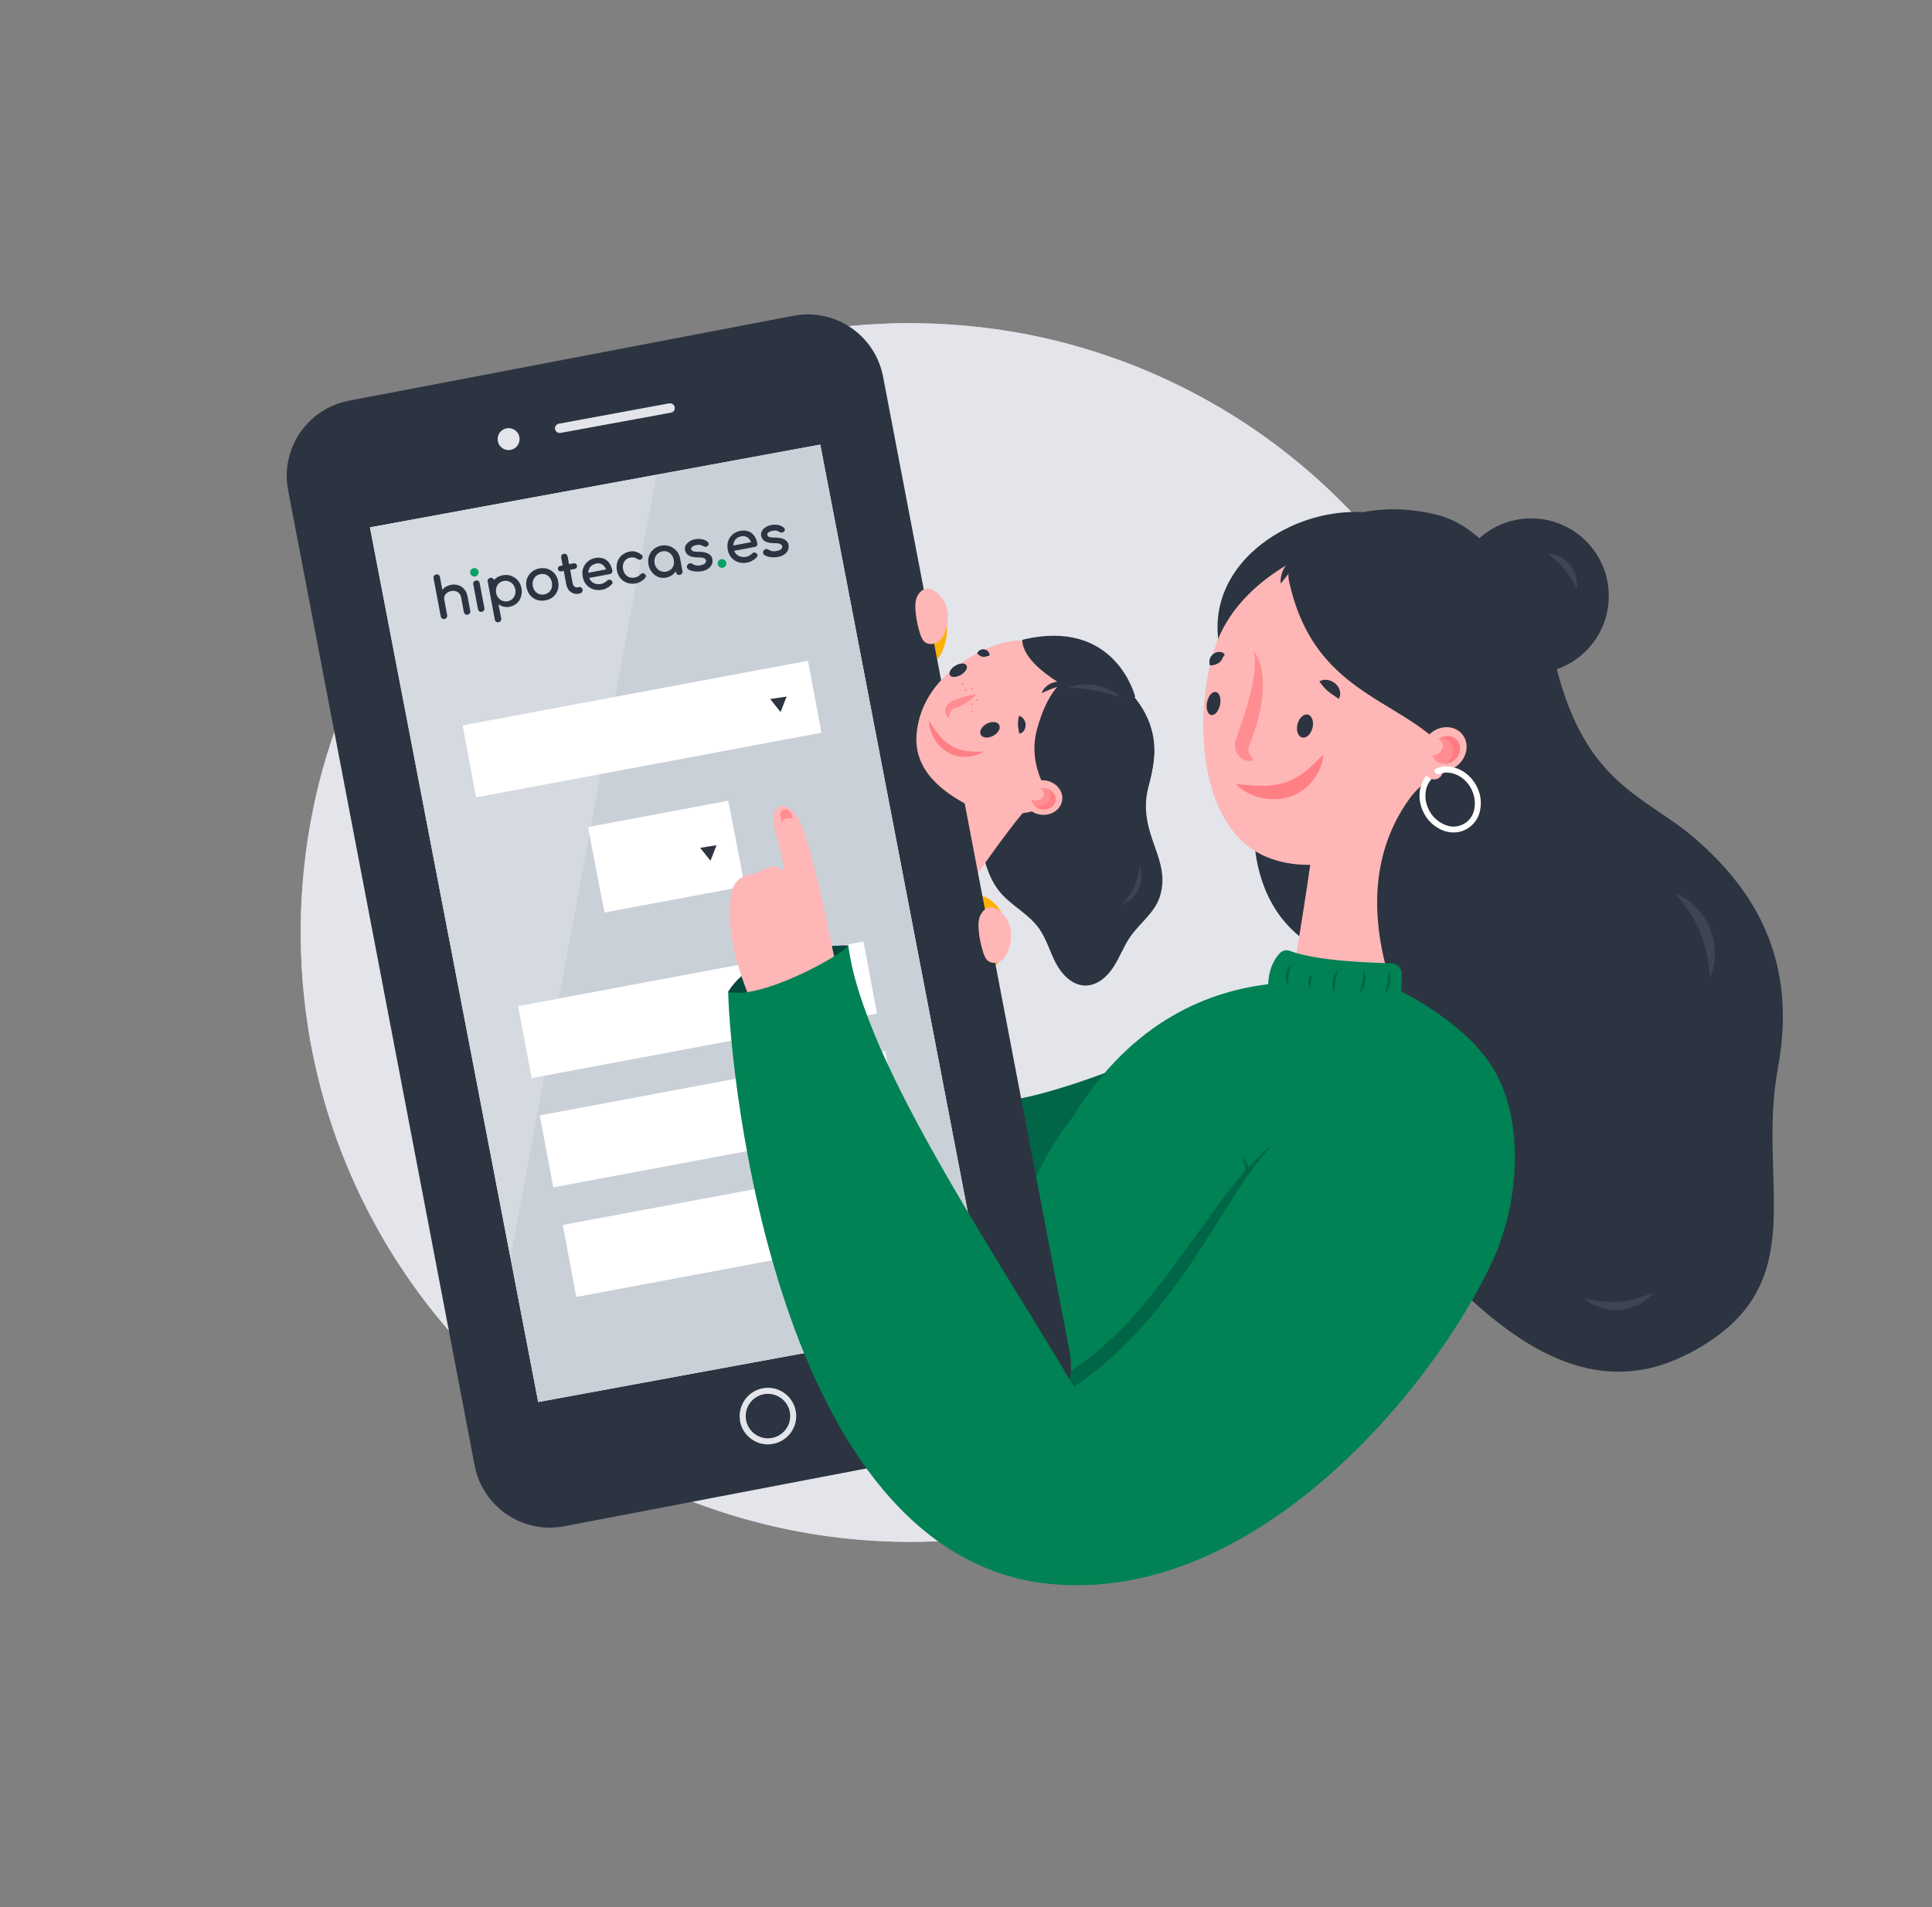 <?xml version="1.0" encoding="UTF-8"?>
<svg id="Layer_1" xmlns="http://www.w3.org/2000/svg" version="1.1" viewBox="0 0 1722.7 1700.9">
  <rect x="0" y="0" width="1722.7" height="1700.9" fill="#808080" stroke="none"/>
  <!-- Generator: Adobe Illustrator 29.3.1, SVG Export Plug-In . SVG Version: 2.1.0 Build 151)  -->
  <defs>
    <style>
      .st0 {
        fill: #e3e5eb;
      }

      .st1 {
        fill: #ffb6b6;
      }

      .st2 {
        fill: #03a265;
      }

      .st3 {
        fill: #2c3441;
      }

      .st4 {
        fill: #ffb000;
      }

      .st5 {
        fill: #008254;
      }

      .st6, .st7 {
        fill: #004a3b;
      }

      .st8, .st9, .st10 {
        fill: #fff;
      }

      .st7, .st11, .st12 {
        opacity: .5;
      }

      .st7, .st12, .st13, .st14, .st9, .st10 {
        isolation: isolate;
      }

      .st15 {
        opacity: .4;
      }

      .st16, .st13 {
        opacity: .3;
      }

      .st17 {
        opacity: .1;
      }

      .st12, .st13, .st14 {
        fill: #ff2e3e;
      }

      .st18 {
        fill: #9f0061;
      }

      .st14 {
        opacity: .4;
      }

      .st19 {
        fill: #cad0d8;
      }

      .st9 {
        opacity: .2;
      }

      .st10 {
        opacity: .6;
      }
    </style>
  </defs>
  <path class="st10" d="M1355,831.4c0,8.7-.2,17.4-.6,26-4.9,105.9-40.8,208-103.3,293.6l-.2.2c-8.1,11-16.5,21.8-25.4,32.2l-1.3,1.6c-8.3,9.6-16.8,19-25.8,28-18.9,19.2-39.3,37-60.9,53.2l-2.6,1.9c-1.6,1.2-3.2,2.4-4.9,3.6-5.1,3.7-10.2,7.3-15.4,10.8-16.5,11.1-33.6,21.3-51.3,30.6-10.9,5.7-21.9,11-33.2,16-178.9,78.7-386.3,55.1-543-61.7-12.5-9.3-24.5-19.1-36.2-29.4-3.6-3.2-7.2-6.4-10.7-9.7-5.4-5.1-10.7-10.3-16-15.6-6.6-6.7-13.1-13.6-19.3-20.7-69.5-78.2-114.9-174.8-130.6-278.1-2.5-17.3-4.5-34.9-5.4-52.8-.5-9.8-.8-19.8-.8-29.7,0-28.2,2.2-56.4,6.5-84.2,1.8-11.6,4-23.1,6.5-34.5,0-.7.2-1.4.4-2,29.9-131.2,107.4-246.6,217.5-323.9l.3-.2c10.8-7.6,21.9-14.8,33.3-21.6l4.3-2.5c5.5-3.2,11-6.3,16.6-9.3,14.7-7.9,29.7-15.1,45.1-21.7,10.4-4.4,20.9-8.6,31.7-12.4,10.7-3.8,21.8-7.3,33.3-10.6,9-2.5,18.2-4.9,27.4-6.9l1.7-.4c28.5-6.4,57.6-10.4,86.8-12.1,8.5-.5,17-.8,25.6-.9h6.4c15.6,0,31,.7,46.3,2,11.9,1,23.6,2.4,35.2,4.1,32.7,4.9,64.8,12.8,96,23.6,11.9,4.1,23.5,8.5,34.9,13.4,200.7,85.2,331,282.1,331,500.2Z"/>
  <path class="st0" d="M1355,831.4c0,8.7-.2,17.4-.6,26-4.9,105.9-40.8,208-103.3,293.6l-.2.2c-8.1,11-16.5,21.8-25.4,32.2l-1.3,1.6c-8.3,9.6-16.8,19-25.8,28-18.9,19.2-39.3,37-60.9,53.2l-2.6,1.9c-1.6,1.2-3.2,2.4-4.9,3.6-5.1,3.7-10.2,7.3-15.4,10.8-16.5,11.1-33.6,21.3-51.3,30.6-10.9,5.7-21.9,11-33.2,16-178.9,78.7-386.3,55.1-543-61.7-12.5-9.3-24.5-19.1-36.2-29.4-3.6-3.2-7.2-6.4-10.7-9.7-5.4-5.1-10.7-10.3-16-15.6-6.6-6.7-13.1-13.6-19.3-20.7-69.5-78.2-114.9-174.8-130.6-278.1-2.5-17.3-4.5-34.9-5.4-52.8-.5-9.8-.8-19.8-.8-29.7,0-28.2,2.2-56.4,6.5-84.2,1.8-11.6,4-23.1,6.5-34.5,0-.7.2-1.4.4-2,29.9-131.2,107.4-246.6,217.5-323.9l.3-.2c10.8-7.6,21.9-14.8,33.3-21.6l4.3-2.5c5.5-3.2,11-6.3,16.6-9.3,14.7-7.9,29.7-15.1,45.1-21.7,10.4-4.4,20.9-8.6,31.7-12.4,10.7-3.8,21.8-7.3,33.3-10.6,9-2.5,18.2-4.9,27.4-6.9l1.7-.4c28.5-6.4,57.6-10.4,86.8-12.1,8.5-.5,17-.8,25.6-.9h6.4c15.6,0,31,.7,46.3,2,11.9,1,23.6,2.4,35.2,4.1,32.7,4.9,64.8,12.8,96,23.6,11.9,4.1,23.5,8.5,34.9,13.4,200.7,85.2,331,282.1,331,500.2Z"/>
  <path class="st3" d="M1118.8,725s-15.4,112.3,93.7,133.9c28,5.5-33.9-136.7-33.9-136.7l-59.7,2.8Z"/>
  <path class="st4" d="M872.8,798.7c9.7.2,18.5,10.5,22.3,19.4s3.2,19.3.5,28.6c-1.6,5.7-4.2,11.5-8.9,15.2s-11.8,4.8-16.5,1.1c-3-2.4-4.5-6.2-5.7-9.8-2.8-8.6-4.6-17.4-5.5-26.4-.6-5.8-.7-11.8,1.3-17.2s6.7-10.2,12.5-10.9"/>
  <path class="st4" d="M819.6,526.7c9.7.2,18.5,10.4,22.3,19.4s3.2,19.3.5,28.6c-1.6,5.7-4.2,11.5-8.9,15.2s-11.9,4.8-16.6,1c-3-2.4-4.5-6.2-5.7-9.8-2.8-8.6-4.6-17.4-5.5-26.4-.6-5.8-.7-11.8,1.3-17.2s6.7-10.2,12.5-10.9"/>
  <path class="st5" d="M1077.3,982.2l-153.2,167.4s-112.9-109.6-81.8-178.1c34.2,49.8,264.8-68.3,264.8-68.3l-29.8,79Z"/>
  <path class="st7" d="M1077.3,982.2l-153.2,167.4s-112.9-109.6-81.8-178.1c34.2,49.8,264.8-68.3,264.8-68.3l-29.8,79Z"/>
  <path class="st3" d="M1029.1,668.2c0,24.4-7.9,33.2-7.3,52.7.9,30.7,21.9,50.4,12.1,79.5-4.7,13.9-17.8,23-26.1,35-5.9,8.5-9.4,18.5-15.1,27.2s-14.6,16.4-25,16.3c-11.6-.1-20.9-9.8-26.3-20.1s-8.4-21.8-15.2-31.2c-9.3-12.8-24.6-20-34.7-32.2-10.4-12.6-14.2-29.3-17.7-45.3-1.6-7.3-3.2-15-1.4-22.3,2.7-10.6,12-18,21.1-24.1,18.7-12.5,38.7-22.9,59.7-30.9"/>
  <path class="st3" d="M939.9,572.3c20.5,11.3,97.5,41.5,88.7,107.1-4.3,31.7-16,57.5-45.3,72.5-32.9,16.8-54.1,2.1-80.7,8.1-16.4,3.7-14.8,10.7-30.8,5.4s-32.9-3.1-56.6-25.7c-17.3-16.5-40.4-3.9-47.8-18.1-13-24.7,41.3-49.4,62.1-54.4l110.4-94.8Z"/>
  <path class="st1" d="M857.2,671.2s-53.1,100.2-97.3,154.8l58.7,32.3s62.8-97.1,93.6-133.6c-16.1-38.8-55-53.6-55-53.6Z"/>
  <path class="st1" d="M1291.1,680.3s-44,160.5-51.8,263.4l-95.3-24.5s30.6-167,34.4-236.9c56.3-25.2,112.7-2,112.7-2Z"/>
  <path class="st3" d="M1246.2,462.8c-74.9-27-187.6,36.7-154.7,129,26,73,159.6-63.4,159.6-63.4l-17.7-60.9s52,9.4,12.9-4.7Z"/>
  <path class="st3" d="M1503.6,1208.1c-83.6,42.5-154.9-12.5-207.7-63.9-56.5-55-39.1-82.6-48.6-160.9l35.4-15.6c-102.6-168.9-46.8-271.8,51-315.2l-6.5-89.5,8.4-39.3c28.3,3.3,43,30.8,49.1,58.7,26,118.8,81.5,125.6,127.9,166.4s91.7,101.8,72.7,203.7c-19.7,105.8,35.2,196.3-81.6,255.7Z"/>
  <path class="st1" d="M1185.7,486.1s-80.4,24.4-102.4,91.4c-15,45.4-18,126,20.1,168.5,34,37.9,101.2,28.4,132.9,2.7,11-39.7,51.5-67,68-70.6,42.5-9.1,50.9-34.8,50.9-34.8l-169.5-157.3Z"/>
  <path class="st3" d="M1149.4,518.3c24,110.2,113.1,103.6,150.5,164.8,128.6,67.5,88.1-197.5-18.6-224-81.5-20.3-139,26.5-131.9,59.2Z"/>
  <ellipse class="st1" cx="1287.8" cy="669" rx="21" ry="18.7" transform="translate(-127.2 990.9) rotate(-40.3)"/>
  <ellipse class="st13" cx="1289.3" cy="669.4" rx="13.2" ry="11.7" transform="translate(-127.1 992) rotate(-40.3)"/>
  <g class="st15">
    <path class="st12" d="M1296.8,678.3c-2.5,2.2-5.8,3.4-9.1,3.4,1.1-.5,2.1-1.2,3.1-2,5.6-4.7,6.7-12.5,2.5-17.5-2.1-2.5-5.3-3.9-8.5-3.8,5.1-2.5,11.1-1.6,14.6,2.4,4.2,5,3.1,12.8-2.5,17.5Z"/>
  </g>
  <ellipse class="st1" cx="1278.6" cy="665" rx="8" ry="7.1" transform="translate(-125.3 990.7) rotate(-40.5)"/>
  <path class="st13" d="M1117.6,580.2c2.8,3.7,4.9,7.8,6.1,12.3,1.3,4.5,2,9.1,2.2,13.7.4,9.2-.4,18.4-2.3,27.3-1.8,8.9-4.4,17.6-7.6,26l-1.2,3.2-.3.8-.2.4v.2c-.2.2-.3.5-.4.7-.4,1-.7,2.1-.7,3.2,0,1.6.4,3.1,1.1,4.5,1,2,2.3,3.9,3.8,5.5-2.6.9-5.4.9-8-.1-2.9-1.1-5.3-3.2-6.9-5.8-.9-1.4-1.5-3-1.8-4.7-.3-1.7-.3-3.4-.1-5.1.1-.8.3-1.7.6-2.5l.2-.6v-.4c.1,0,.4-.8.4-.8l1.1-3c2.9-8.1,5.6-16.2,8-24.4,2.5-8.1,4.5-16.4,6-24.8.7-4.2,1.2-8.4,1.3-12.6.2-4.4-.2-8.7-1.2-13Z"/>
  <path class="st8" d="M1296.3,742.4c-3.2,0-6.3-.6-9.3-1.7-7.3-2.8-13.3-8-17-14.9-8.1-14.6-4.4-32.2,8.3-39.3s29.7-1,37.8,13.6c3.9,6.7,5.2,14.6,3.7,22.3-1.3,7.2-5.7,13.4-12.1,17-3.5,2-7.5,3-11.5,3ZM1289.9,688.9c-3.1,0-6.2.8-9,2.3-10.1,5.7-13,20-6.3,32h0c3.1,5.7,8.1,10.1,14.2,12.5,9.6,4,20.6-.5,24.6-10.1.6-1.4,1-2.8,1.2-4.2,1.2-6.4,0-13-3.1-18.6-4.8-8.7-13.3-13.8-21.5-13.8Z"/>
  <circle class="st1" cx="1278.8" cy="687.4" r="7.7"/>
  <path class="st8" d="M1288.1,689.1l.5-5.5c-2.8.1-5.5.8-8.1,1.8-1.2.6-1.8,2-1.2,3.2.7,1.6,2.4,2.3,4,1.8,1.6-.6,3.2-1,4.8-1.3Z"/>
  <circle class="st3" cx="1365.3" cy="531.5" r="69.2"/>
  <path class="st3" d="M1166.9,493.2c-2.6,2.2-4.9,4.3-7.1,6.4s-4.3,4.1-6.2,6.3c-.5.5-1,1.1-1.4,1.7-.5.5-1,1.1-1.4,1.7-.5.6-.9,1.1-1.4,1.7s-.9,1.2-1.4,1.8c-1,1.2-1.8,2.5-2.9,3.7-1,1.3-2,2.6-3.2,3.9,0-.9-.1-1.7,0-2.6,0-.9,0-1.7.2-2.6.3-1.7.7-3.3,1.3-5,.3-.8.6-1.6,1-2.4s.8-1.5,1.3-2.3c.9-1.5,1.9-2.9,3.1-4.2,2.3-2.6,5.1-4.7,8.3-6.2,3.1-1.6,6.6-2.3,10.1-2Z"/>
  <ellipse class="st3" cx="1164.3" cy="648.1" rx="10.5" ry="6.9" transform="translate(253.1 1620.4) rotate(-76)"/>
  <ellipse class="st3" cx="1081.4" cy="626.8" rx="10.5" ry="5.9" transform="translate(249 1559.2) rotate(-78.3)"/>
  <path class="st3" d="M1176.4,607.6c2.3-1.2,4.9-1.7,7.4-1.2,2.4.4,4.7,1.4,6.6,3,2,1.6,3.5,3.8,4.2,6.2.8,2.6.5,5.3-.8,7.7-2.4-1.6-3.9-2.8-5.4-3.7s-2.7-1.9-4-3c-1.4-1.1-2.6-2.3-3.8-3.6-1.5-1.7-2.9-3.5-4.2-5.4Z"/>
  <path class="st3" d="M1078.9,593.5c-.7-1.9-.7-3.9-.2-5.8,1.1-3.4,4.1-5.9,7.7-6.3.5,0,1,0,1.5,0,.5,0,1.1.2,1.6.3.5.2,1,.5,1.5.8.2.2.4.4.6.6.2.2.4.5.5.7-1,1.3-1.9,2.7-2.5,4.2-.5,1-1.2,1.9-2.1,2.6-1,.8-2.1,1.4-3.3,1.9-1.7.6-3.5.9-5.4.9Z"/>
  <path class="st14" d="M1101.6,699c7.6,1.1,15.3,1.7,23.1,1.8,7,.1,13.9-.8,20.6-2.8,6.5-2.1,12.6-5.3,18-9.6,5.7-4.4,11-9.8,16.9-15.7-.9,8.4-4.2,16.4-9.4,23.1-5.5,7.1-13,12.3-21.6,15-8.5,2.5-17.5,2.6-26,.4-4.1-1.1-8-2.6-11.7-4.7-3.7-2-7-4.6-9.9-7.6Z"/>
  <path class="st5" d="M1232.4,886.8s-170.5-61-274.7,107.6c-90.7,117.1-33.1,194.4-18.5,263.2,143.4-5.5,276.9-144,276.9-144l16.3-226.8Z"/>
  <path class="st5" d="M1219.1,869.9s-181.4,205.5-270.3,337.8c-2.3,3.2-6.7,3.9-9.9,1.7-1.5-1.1-2.5-2.7-2.9-4.5-44.4-270-220.7-353.1-220.7-353.1l-69,12.2s25.9,519.1,287,548.2c185.3,20.6,345.7-175.4,397.7-288,21.4-46.1,29.4-116.1,3.7-165.5-28.7-55.6-115.7-88.8-115.7-88.8Z"/>
  <path class="st5" d="M1131,886s-3-22.3,10.2-36c2.3-2.4,5.8-3.2,8.9-2,23.5,8.9,69.9,10.5,90.3,11h0c5.4.1,9.7,4.6,9.6,10l-.8,24.7-118.2-7.7Z"/>
  <g class="st11">
    <path class="st6" d="M1134.3,1021.1c-10.3,11.4-19.7,23.7-28,36.6-4.3,6.4-8.5,12.9-12.5,19.4l-12.4,19.7c-16.7,26.1-33.9,52.1-54.1,76.1-20,24.3-43.3,45.7-69.3,63.5-26,17.7-55.2,29.9-86,36,29.1-10.7,51-26.8,75.2-45.3,23.3-12.5,51.2-38.4,70.9-61.8,19.7-23.5,37.5-48.5,55.5-73.6,9-12.5,18.3-25.2,28-37.3,2.9-3.5,5.9-7.2,9-10.6-.8-4.4-2-8.7-3.5-12.9,2.9,2.8,5,6.2,6.1,10.1,1.4-1.4,2.6-2.7,3.9-4.2,5.3-5.7,11-10.9,17.1-15.6Z"/>
  </g>
  <g class="st11">
    <path class="st6" d="M1151.4,859.1l-1.2,5.1c-.4,1.7-.8,3.2-1,4.8s-.5,3.1-.6,4.8-.1,3.3-.2,5.1c-.9-1.6-1.6-3.3-1.8-5.1-.3-1.8-.2-3.6.1-5.3.3-1.8.9-3.5,1.7-5.1.7-1.6,1.8-3.1,3.1-4.3Z"/>
  </g>
  <g class="st11">
    <path class="st6" d="M1169.4,868.7c.2,2.1,0,4.3-.2,6.4-.1,1-.3,1.9-.4,3s-.3,2.1-.5,3.3c-.8-.9-1.3-2-1.6-3.1-.2-1.1-.3-2.3-.2-3.4.1-1.1.4-2.2.9-3.2.5-1,1.2-2,2-2.9Z"/>
  </g>
  <g class="st11">
    <path class="st6" d="M1193,865.1l-1.2,5.1c-.4,1.7-.8,3.3-1,4.8s-.5,3.1-.6,4.8-.1,3.3-.3,5.1c-.9-1.6-1.6-3.3-1.8-5.1-.3-1.8-.2-3.6.1-5.3.3-1.8.9-3.5,1.7-5.1.7-1.6,1.7-3.1,3.1-4.3Z"/>
  </g>
  <g class="st11">
    <path class="st6" d="M1212.4,885.5l1.2-5.1c.4-1.7.8-3.3,1-4.8.3-1.6.5-3.2.7-4.8.1-1.7.1-3.3.3-5.1.9,1.6,1.6,3.3,1.8,5.1.3,1.8.3,3.6,0,5.3-.3,1.8-.9,3.5-1.7,5.1-.8,1.6-1.9,3.1-3.2,4.3Z"/>
  </g>
  <g class="st11">
    <path class="st6" d="M1234.9,886.2l1.2-5.1c.4-1.7.8-3.2,1-4.8s.5-3.1.6-4.8.1-3.3.3-5.1c.9,1.6,1.6,3.3,1.8,5.1.3,1.8.2,3.6-.1,5.3-.3,1.8-.9,3.5-1.7,5.1-.7,1.6-1.8,3.1-3.1,4.3Z"/>
  </g>
  <path class="st3" d="M311.1,357.3l60.6-11.5,335.8-64.2h0c37-7.1,72.8,17.2,79.9,54.3l166.3,869.5h0c7.1,37-17.2,72.8-54.3,79.9,0,0,0,0,0,0l-12.6,2.4-383.7,73.4c-37.1,7.1-72.8-17.2-79.9-54.3l-166.3-869.6c-7.1-37,17.2-72.8,54.3-79.9Z"/>
  <polygon class="st8" points="392.5 458.8 731.4 396.5 853.9 1033.8 881.3 1176.5 788.1 1193.6 479.9 1250.3 329.9 470.3 392.5 458.8"/>
  <polygon class="st19" points="881.3 1176.5 831 1185.8 788.1 1193.6 479.9 1250.3 455.2 1121.9 329.9 470.3 392.5 458.8 429.8 451.9 585.4 423.4 731.4 396.5 853.9 1033.8 881.3 1176.5"/>
  <polygon class="st9" points="585.4 423.4 455.2 1121.9 329.9 470.3 392.5 458.8 429.8 451.9 585.4 423.4"/>
  <polygon class="st8" points="664.1 790.4 539 813.8 524.3 737.6 649.4 714.1 664.1 790.4"/>
  <rect class="st8" x="415.8" y="617.5" width="313.3" height="65.3" transform="translate(-109.8 116.4) rotate(-10.6)"/>
  <rect class="st8" x="484.6" y="965.3" width="313.3" height="65.3" transform="translate(-172.6 135) rotate(-10.6)"/>
  <rect class="st8" x="505.2" y="1063" width="313.3" height="65.3" transform="translate(-190.3 140.5) rotate(-10.6)"/>
  <rect class="st8" x="465.4" y="867.9" width="313.3" height="65.3" transform="translate(-155.1 129.8) rotate(-10.6)"/>
  <path class="st13" d="M725,880.4s-8.6-29.6-4.8-32.5,24.3.2,24.3.2l-19.5,32.3Z"/>
  <path class="st3" d="M725,880.4s-8.6-29.6-4.8-32.5,24.3.2,24.3.2l-19.5,32.3Z"/>
  <path class="st18" d="M708.4,907.6s-38.1-6.9-59.1-23c26-43.1,107.1-41.4,107.1-41.4l-48,64.4Z"/>
  <path class="st6" d="M708.4,907.6s-38.1-6.9-59.1-23c26-43.1,107.1-41.4,107.1-41.4l-48,64.4Z"/>
  <path class="st0" d="M597.1,359.7c2.3-.2,4.4,1.5,4.6,3.8.2,2.1-1.2,4.1-3.4,4.5l-98.1,18c-2.2.6-4.5-.7-5.2-2.9-.6-2.2.7-4.5,2.9-5.2.2,0,.5-.1.7-.1l98.1-18.1h.3Z"/>
  <circle class="st0" cx="453.5" cy="391.6" r="9.8"/>
  <path class="st0" d="M659.7,1265.7c-1.6-13.8,8.4-26.3,22.2-27.9,13.8-1.6,26.3,8.4,27.9,22.2,1.6,13.8-8.4,26.3-22.2,27.9,0,0,0,0,0,0-.9.1-1.8.2-2.8.2-12.9,0-23.7-9.6-25.2-22.4ZM684.9,1243c-.7,0-1.5,0-2.2.1-10.9,1.2-18.8,10.9-17.7,21.8,1.2,10.9,10.9,18.8,21.8,17.7,10.9-1.2,18.8-10.9,17.7-21.8-1.1-10.1-9.5-17.7-19.7-17.8h0Z"/>
  <path class="st1" d="M652.7,795c1.3-7.7,7.5-13.7,15.3-14.7,2.8-.5,5.5-1.4,8-2.6,14.2-7.2,17.3-4.9,23.4-.7-2.1-9.5-1.2-14.1-8.1-35.2-4.7-17,.5-21.7,4.2-22.5,6.1-1.3,10.4,2.5,14.2,7.5,1.8,2.6,3.3,5.4,4.5,8.4,15.8,37.5,31.6,137.6,36.7,145.4,0,0-47.9,44.9-76.4,23-14.8-31.1-29.5-76.5-21.7-108.6Z"/>
  <path class="st5" d="M970,1257.9c-71.7-125-199.8-307-213.6-414.7-3.9,7.5-77.2,48.7-107.1,41.4,1.6,71.9,42.7,499.7,283.2,527.4"/>
  <path class="st13" d="M698.2,722c-4.7,2.1-1,11.1-1,11.1,3-5.5,9.8-3,9.8-3,0,0-1.9-10.8-8.8-8.1Z"/>
  <path class="st1" d="M974.4,587.7s-49-29.5-93-10.1c-29.8,13.2-59.9,37.2-64,75.8-3.7,34.5,25.2,53.6,44.6,64.1,29.7,17.7,73.7,5.2,82.2-5.6l30.3-124.2Z"/>
  <path class="st13" d="M870.6,619.1c-3.2.4-6.3,1-9.4,1.9-3,.8-5.9,1.8-8.8,2.9-.7.3-1.4.5-2.1.8l-1.1.4h-.3c0,.1-.4.3-.4.3-.2.1-.5.2-.7.4-1.9,1.1-3.4,2.8-4.3,4.8-1.5,3.7-.4,7.9,2.8,10.3,0-1.5,0-3.1.5-4.5.3-1.1.9-2.2,1.7-3.1.6-.7,1.4-1.3,2.3-1.6.1,0,.2,0,.3-.1h.5c0,0,1.1-.5,1.1-.5.7-.3,1.5-.6,2.2-.9,2.9-1.2,5.7-2.8,8.4-4.5,2.7-1.8,5.2-4,7.3-6.6Z"/>
  <ellipse class="st3" cx="882.7" cy="650.8" rx="9.3" ry="6.1" transform="translate(-202.2 490.6) rotate(-28)"/>
  <ellipse class="st3" cx="854.4" cy="598.1" rx="8.6" ry="4.8" transform="translate(-185.2 514.2) rotate(-30.4)"/>
  <path class="st3" d="M908.7,638.4c-.5,1.5-.8,3.1-.9,4.6-.1,1.2-.2,2.4-.1,3.5,0,1.1.2,2.2.4,3.3.2,1.2.3,2.5.7,4.5,1.8-.3,3.4-1.4,4.4-3,.9-1.5,1.4-3.2,1.3-5,0-1.7-.6-3.3-1.5-4.7-.9-1.5-2.4-2.7-4.1-3.2Z"/>
  <path class="st3" d="M871.3,582.6c.8,1,1.8,1.8,2.9,2.4.7.4,1.6.7,2.4.8.7,0,1.5,0,2.2-.2,1.1-.4,2.2-.7,3.3-.8,0-.2.1-.4.2-.6,0-.2,0-.4,0-.6,0-.4-.1-.8-.3-1.1-.1-.4-.3-.7-.5-1-.2-.3-.4-.6-.7-.8-.9-.9-2.1-1.4-3.4-1.6-1.1-.2-2.3,0-3.3.5-1.2.6-2.2,1.6-2.8,2.9Z"/>
  <path class="st14" d="M828.3,642.3c.1,5.6,1.7,11.1,4.5,16,2.8,5.1,6.9,9.4,11.9,12.5,5.1,3,10.9,4.4,16.8,4.2,5.6-.3,11.1-1.9,15.9-4.8-5.2.3-10.5.1-15.7-.5-4.8-.6-9.4-2.2-13.6-4.7-4.2-2.6-7.9-5.8-11-9.7-3.3-4.1-6.3-8.4-8.8-13Z"/>
  <ellipse class="st13" cx="858.4" cy="610.7" rx=".9" ry=".9" transform="translate(-169.2 842.8) rotate(-48.2)"/>
  <ellipse class="st13" cx="866.6" cy="615.2" rx=".9" ry=".9" transform="translate(-169.8 850.4) rotate(-48.2)"/>
  <ellipse class="st13" cx="861.4" cy="615.9" rx=".9" ry=".9" transform="translate(-172 846.8) rotate(-48.2)"/>
  <ellipse class="st13" cx="867.2" cy="628.6" rx=".9" ry=".9" transform="translate(-179.6 855.4) rotate(-48.2)"/>
  <ellipse class="st13" cx="866.7" cy="635.2" rx=".9" ry=".9" transform="translate(-184.7 857.2) rotate(-48.2)"/>
  <ellipse class="st13" cx="871.2" cy="624.8" rx=".9" ry=".9" transform="translate(-175.4 857.1) rotate(-48.2)"/>
  <path class="st3" d="M948,724.7s-34.6-32.5-23.4-74c17.9-66.6,55.5-49.9,55.5-49.9l-32.1,123.9Z"/>
  <ellipse class="st1" cx="929.7" cy="711" rx="15.4" ry="17.3" transform="translate(100.8 1537.3) rotate(-82.3)"/>
  <ellipse class="st13" cx="930.3" cy="712.1" rx="9.6" ry="10.8" transform="translate(100.2 1538.9) rotate(-82.3)"/>
  <g class="st16">
    <path class="st12" d="M929.1,721.8c-2.7-.3-5.2-1.6-7.1-3.7.9.4,1.9.6,2.9.8,5.9.8,11.3-2.8,12-8.1.3-2.7-.5-5.4-2.4-7.3,4.3,1.8,7.1,5.9,6.5,10.2-.7,5.3-6.1,8.9-12,8.1Z"/>
  </g>
  <ellipse class="st1" cx="923.8" cy="707.8" rx="5.9" ry="6.6" transform="translate(98.9 1528.6) rotate(-82.3)"/>
  <path class="st3" d="M1012.3,621.6s-17.3-71.3-100.8-51c.5,25.4,51.2,48.3,51.2,48.3l49.6,2.7Z"/>
  <path class="st3" d="M929,618c2.2-1,4.1-1.8,6-2.6s3.7-1.5,5.6-2.1c.5-.2,1-.3,1.4-.5s.9-.3,1.4-.4,1-.3,1.5-.4,1-.2,1.5-.4c1-.3,2-.5,3.1-.8,1.1-.3,2.2-.6,3.3-1-.5-.3-1-.6-1.6-.8-.5-.2-1.1-.4-1.7-.6-1.1-.3-2.3-.5-3.5-.6-.6,0-1.2,0-1.8,0s-1.2,0-1.8.2c-1.2.2-2.3.4-3.5.8-2.3.7-4.3,1.9-6.1,3.5-1.8,1.5-3.2,3.5-4,5.8Z"/>
  <path class="st1" d="M883,809c7.2.1,13.8,7.8,16.6,14.5s2.4,14.4.4,21.4c-1.2,4.3-3.1,8.6-6.6,11.3s-8.8,3.5-12.3.8c-2.3-1.8-3.4-4.6-4.3-7.3-2.1-6.4-3.5-13-4.1-19.6-.4-4.3-.5-8.8,1-12.8s5-7.6,9.3-8.2"/>
  <path class="st1" d="M826.7,524.8c7.3.1,13.8,7.8,16.6,14.5s2.4,14.4.4,21.3c-1.2,4.3-3.1,8.6-6.6,11.3s-8.8,3.5-12.3.8c-2.3-1.8-3.4-4.6-4.3-7.3-2.1-6.4-3.4-13-4.1-19.7-.4-4.3-.5-8.8,1-12.8s5-7.6,9.3-8.1"/>
  <g class="st17">
    <path class="st0" d="M1493.4,797c1.8.5,3.5,1.2,5.2,2,1.7.8,3.3,1.7,4.8,2.8,3.1,2.1,6,4.4,8.7,7.1,5.3,5.4,9.6,11.8,12.5,18.8.7,1.7,1.3,3.5,1.9,5.3s1,3.6,1.4,5.5c.8,3.7,1.1,7.4,1.2,11.2.1,7.4-1.3,14.8-4.2,21.7-.9-7.3-1.7-14.2-3.1-20.9-.1-.8-.3-1.7-.6-2.5s-.3-1.7-.6-2.5c-.5-1.6-.8-3.3-1.3-4.8-.9-3.2-2-6.4-3.3-9.4-2.6-6.2-5.7-12.1-9.5-17.7-3.9-5.8-8.3-11.4-13-16.5Z"/>
    <path class="st0" d="M1474.6,1152.3c-.8,1.2-1.7,2.3-2.7,3.3-1,1-2,2-3.2,2.9-2.2,1.8-4.7,3.4-7.2,4.7-5.2,2.7-10.9,4.3-16.7,4.8-1.5.1-2.9.2-4.4.2s-2.9,0-4.4-.3c-2.9-.3-5.7-.9-8.5-1.8-5.5-1.7-10.6-4.4-14.9-8.2,5.6,1,10.9,2,16.1,2.6.7,0,1.3.1,2,.2s1.3.1,2,.2c1.3,0,2.6.2,3.9.1,2.6,0,5.1,0,7.7-.2,5.1-.4,10.2-1.4,15.2-2.8,5.2-1.5,10.2-3.4,15.1-5.7Z"/>
    <path class="st0" d="M1015.9,772.4c.4.8.7,1.6,1,2.4.3.8.5,1.7.6,2.5.3,1.7.4,3.4.3,5.1-.1,3.5-1,6.9-2.4,10.1-.3.8-.8,1.6-1.2,2.3s-.9,1.5-1.4,2.2c-1,1.4-2.1,2.7-3.4,3.9-2.5,2.4-5.4,4.2-8.6,5.4,2.2-2.6,4.2-5.1,6-7.7.2-.3.5-.7.7-1s.4-.6.7-1c.4-.7.8-1.3,1.2-2,.8-1.3,1.5-2.7,2.1-4.1,1.3-2.8,2.3-5.7,3-8.8.7-3.1,1.2-6.3,1.4-9.5Z"/>
    <path class="st0" d="M1379.7,493.9c3.9-.1,7.8.8,11.2,2.6,3.5,1.8,6.6,4.3,9.1,7.4.6.8,1.2,1.6,1.7,2.4.6.8,1.1,1.7,1.5,2.5.4.9.8,1.8,1.2,2.7.4.9.6,1.9.9,2.8.3.9.5,1.9.6,2.8.1,1,.2,1.9.3,2.9,0,.5,0,1,0,1.4,0,.5,0,1,0,1.5,0,1-.2,1.9-.3,2.8-1.1-1.7-1.8-3.4-2.6-5-.4-.8-.9-1.6-1.3-2.4-.2-.4-.4-.8-.6-1.2s-.5-.7-.7-1.1l-1.3-2.2c-.5-.7-.9-1.4-1.4-2.1-.4-.7-.9-1.4-1.5-2-.5-.7-1-1.4-1.5-2-2.1-2.6-4.5-5.1-7-7.3-2.7-2.4-5.5-4.6-8.4-6.7Z"/>
    <path class="st0" d="M952.5,613.4c4.1,0,8.1.3,12,.7s7.8.9,11.6,1.7c1,.2,1.9.4,2.9.6l1.4.3,1.4.3c1,.2,1.9.5,2.9.7s1.9.5,2.8.8c1.9.4,3.8,1.1,5.8,1.6s3.8,1.2,5.9,1.6c-.8-.7-1.6-1.3-2.4-2-.8-.7-1.6-1.3-2.5-1.8-1.7-1.1-3.6-2.1-5.4-3-.9-.4-1.9-.9-2.8-1.3s-2-.7-3-1c-1-.3-2-.6-3-.9-1-.2-2-.5-3-.7-4.1-.8-8.3-1-12.5-.7-4.2.2-8.3,1.3-12,3.1Z"/>
  </g>
  <polygon class="st3" points="694.1 622.3 701.4 621.2 698.7 628.1 696 635 691.4 629.2 686.8 623.4 694.1 622.3"/>
  <polygon class="st3" points="631.6 754.9 638.9 753.8 636.2 760.7 633.5 767.6 628.9 761.8 624.3 756.1 631.6 754.9"/>
  <g>
    <path class="st3" d="M408.6,521.9c-2-.7-4.3-.8-6.6-.3s-4.2,1.3-5.8,2.6c-.7.5-1.3,1.1-1.8,1.8l-2.1-11.4c-.2-.9-.6-1.5-1.2-1.9-.6-.4-1.4-.6-2.2-.4s-1.5.6-1.9,1.2c-.4.6-.6,1.4-.4,2.2l6.4,34c.2.8.6,1.5,1.2,1.9.6.4,1.4.6,2.2.4s1.5-.6,1.9-1.2c.4-.6.6-1.4.4-2.2l-2.6-14.1c-.2-1.2,0-2.3.4-3.3.5-1,1.2-1.9,2.2-2.6,1-.7,2.2-1.2,3.5-1.5s2.8-.2,4.1.1c1.2.3,2.3,1,3.2,2,.9,1,1.5,2.5,1.8,4.3l2.3,12.3c.2.8.6,1.5,1.2,1.9.6.4,1.4.6,2.2.4s1.5-.6,1.9-1.2.6-1.4.4-2.2l-2.3-12.3c-.5-2.8-1.5-5.1-3-6.9-1.4-1.7-3.2-3-5.3-3.6h0Z"/>
    <path class="st3" d="M424.3,517.7c-.8.2-1.5.6-1.9,1.2-.4.6-.6,1.4-.4,2.2l4.2,22.2c.2.8.6,1.5,1.2,1.9.6.4,1.4.6,2.2.4s1.5-.6,1.9-1.2c.4-.6.6-1.4.4-2.2l-4.2-22.2c-.2-.9-.6-1.5-1.2-1.9-.6-.4-1.4-.6-2.2-.4h0Z"/>
    <path class="st2" d="M422.3,506.7c-1,.2-1.8.7-2.4,1.6-.6.8-.8,1.8-.6,2.8s.7,1.8,1.6,2.4c.8.6,1.8.8,2.8.6s1.8-.7,2.4-1.6c.6-.8.8-1.8.6-2.8s-.7-1.8-1.6-2.4c-.8-.6-1.8-.8-2.8-.6Z"/>
    <path class="st3" d="M455.9,513.5c-2.3-.8-4.9-1-7.6-.5s-4.9,1.6-6.8,3.2c-.4.3-.7.6-1,1-.2-.6-.6-1.1-1.1-1.5-.6-.4-1.4-.6-2.2-.4s-1.5.6-1.9,1.2c-.4.6-.6,1.4-.4,2.2l6.3,33.9c.2.8.6,1.5,1.2,1.9.6.4,1.4.6,2.2.4s1.5-.6,1.9-1.2c.4-.6.6-1.4.4-2.2l-2.4-12.6c1.3.9,2.7,1.6,4.2,2,1.8.5,3.8.6,5.8.2s4.6-1.5,6.4-3.1c1.7-1.6,3-3.6,3.7-5.9.7-2.3.9-4.9.4-7.5s-1.6-5-3.2-6.9c-1.6-1.9-3.7-3.3-6-4.1h0ZM459.5,525.6c.3,1.7.2,3.3-.3,4.8-.5,1.5-1.3,2.8-2.4,3.8-1.1,1-2.5,1.7-4.1,2s-3.1.2-4.6-.4c-1.4-.5-2.7-1.4-3.7-2.6-1-1.2-1.7-2.7-2-4.4s-.2-3.4.2-4.9c.5-1.5,1.3-2.8,2.4-3.8,1.1-1,2.5-1.7,4.1-2s3.2-.2,4.6.4c1.4.5,2.7,1.4,3.7,2.6,1,1.2,1.7,2.7,2,4.4h0Z"/>
    <path class="st3" d="M488.6,507.4c-2.3-.8-4.9-1-7.6-.5s-5.1,1.6-7,3.2c-1.9,1.6-3.2,3.6-4.1,6-.8,2.3-1,4.9-.4,7.7s1.6,5.1,3.2,7c1.6,1.9,3.6,3.3,5.9,4.1,2.3.8,4.9,1,7.7.5s5.1-1.6,7-3.2c1.9-1.6,3.2-3.6,4-6,.8-2.3.9-4.9.4-7.7s-1.6-5.1-3.2-7c-1.6-1.9-3.6-3.3-5.9-4.1h0ZM492.1,519.5c.3,1.8.3,3.4-.2,4.9-.5,1.5-1.3,2.7-2.4,3.7-1.1,1-2.5,1.7-4.2,2s-3.2.2-4.6-.3c-1.4-.5-2.6-1.4-3.6-2.6-1-1.2-1.7-2.7-2-4.5s-.3-3.4.2-4.9c.5-1.5,1.3-2.8,2.4-3.8,1.1-1,2.5-1.7,4.2-2s3.2-.2,4.6.3c1.4.5,2.6,1.4,3.6,2.6,1,1.2,1.6,2.7,2,4.5h0Z"/>
    <path class="st3" d="M516.6,523.5l-1.7.3c-1,.2-1.8,0-2.7-.8-.8-.7-1.4-1.7-1.6-2.9l-2.2-12,3.9-.7c.8-.1,1.4-.5,1.8-1.1.4-.6.6-1.2.4-1.9s-.5-1.3-1.1-1.7c-.6-.4-1.3-.5-2.1-.3l-3.9.7-1.3-6.9c-.2-.8-.6-1.5-1.2-1.9-.6-.4-1.4-.6-2.2-.4s-1.5.6-1.9,1.2-.6,1.4-.4,2.2l1.3,6.9-2,.4c-.8.1-1.4.5-1.8,1-.4.6-.6,1.2-.4,2s.5,1.2,1.1,1.6c.6.4,1.3.5,2.1.3l2-.4,2.2,12c.4,1.9,1.1,3.5,2.1,4.9,1.1,1.4,2.4,2.4,3.9,3,1.5.6,3.2.8,4.9.5l.9-.2c.9-.2,1.7-.6,2.2-1.2.5-.6.7-1.4.6-2.2s-.5-1.4-1.1-1.9c-.6-.4-1.2-.6-1.9-.5h0Z"/>
    <path class="st3" d="M538,498.1c-2.1-.8-4.6-1-7.2-.5s-5,1.6-6.8,3.2c-1.8,1.6-3.2,3.6-4,5.9-.8,2.3-.9,4.9-.4,7.7s1.6,5.1,3.2,7c1.6,1.9,3.7,3.3,6.1,4.1,2.4.8,5.1.9,7.9.4s3.2-.9,4.8-1.8c1.6-.9,2.9-1.9,3.9-3.1.6-.6.8-1.3.6-2-.2-.7-.6-1.3-1.4-1.7-.6-.3-1.2-.4-1.9-.3-.6.1-1.2.5-1.7,1-.5.6-1.3,1.2-2.3,1.7-1,.6-2,.9-3,1.1-1.8.3-3.5.2-5.1-.3-1.6-.5-2.9-1.4-3.9-2.6-.6-.7-1.1-1.5-1.5-2.5l18.6-3.5c.8-.1,1.3-.5,1.7-1.1.4-.6.5-1.2.4-2-.5-2.7-1.5-5-2.8-6.8-1.4-1.9-3.2-3.2-5.3-4.1h0ZM524.9,508.5c.4-1.5,1.2-2.8,2.3-3.8,1.1-1,2.6-1.7,4.5-2.1s3-.2,4.3.3c1.2.5,2.3,1.4,3.1,2.5.5.7,1,1.5,1.3,2.4l-15.8,3c0-.8.1-1.6.3-2.3h0Z"/>
    <path class="st3" d="M567,492c-1.8-.5-3.7-.5-5.7-.1s-5,1.6-6.8,3.2c-1.8,1.6-3.2,3.6-4,6-.8,2.4-.9,4.9-.4,7.7s1.6,5,3.2,6.9c1.6,1.9,3.6,3.3,6,4.1,2.4.8,4.9,1,7.6.5s6.6-2.4,8.6-5.2c.4-.6.6-1.3.3-2-.2-.7-.7-1.2-1.4-1.6-.6-.3-1.2-.4-1.8-.2-.6.2-1.2.6-1.7,1.1-.6.7-1.3,1.3-2.1,1.7-.8.4-1.8.8-2.9,1-1.7.3-3.3.2-4.7-.3-1.4-.5-2.6-1.4-3.6-2.6-1-1.2-1.6-2.7-2-4.4s-.3-3.5.2-5c.4-1.5,1.2-2.7,2.3-3.7,1.1-1,2.5-1.6,4.1-1.9,2.3-.4,4.4,0,6.3,1.4.6.4,1.2.6,1.9.6.7,0,1.3-.2,1.7-.7.6-.6.9-1.3.9-1.9,0-.7-.3-1.3-.9-1.8-1.6-1.3-3.3-2.2-5.2-2.6h0Z"/>
    <path class="st3" d="M603.1,491.2c-1.6-1.9-3.7-3.3-6-4.1-2.3-.8-4.9-1-7.5-.5s-4.9,1.6-6.8,3.2c-1.9,1.6-3.3,3.7-4.1,6-.8,2.4-1,4.9-.5,7.6s1.5,5,3.1,6.9c1.5,1.9,3.4,3.3,5.6,4.2,2.2.9,4.6,1.1,7.1.6s4.6-1.5,6.4-3.1c.8-.8,1.6-1.6,2.2-2.6l.2,1c.2.8.6,1.5,1.2,1.9.6.4,1.4.6,2.2.4s1.5-.6,1.9-1.2.6-1.4.4-2.2l-2.1-11.4h0c-.5-2.6-1.6-4.8-3.2-6.7h0ZM598.1,507.8c-1.1,1-2.5,1.7-4.1,2s-3.1.2-4.6-.4c-1.4-.5-2.7-1.4-3.7-2.6-1-1.2-1.7-2.7-2-4.4s-.2-3.4.3-4.9c.5-1.5,1.3-2.8,2.5-3.8,1.1-1,2.5-1.7,4.1-2s3.2-.2,4.6.4c1.4.5,2.6,1.4,3.6,2.7,1,1.2,1.7,2.7,2,4.5s.2,3.3-.2,4.8c-.5,1.5-1.3,2.8-2.4,3.8h0Z"/>
    <path class="st3" d="M629.5,492.9c-1.6-.5-3.8-.8-6.4-.8-1.8,0-3.3-.1-4.2-.3-.9-.2-1.6-.5-1.9-.8-.4-.4-.6-.8-.7-1.4-.2-.8.2-1.5,1-2.1.9-.7,2-1.1,3.4-1.4s2.3-.3,3.3-.2c1,.1,1.9.5,2.9,1.1.6.4,1.4.6,2.2.6.8,0,1.5-.3,2.1-.8.5-.6.7-1.2.7-1.9,0-.7-.5-1.3-1.1-1.8-1.3-1.1-2.9-1.8-4.7-2.2-1.9-.4-3.9-.4-6.2,0s-3.4.9-4.8,1.8c-1.5.9-2.7,2-3.5,3.3-.8,1.4-1.1,3-.8,4.7s1.5,3.6,3.4,4.7c1.8,1.1,4.5,1.6,8.1,1.7,2.6,0,4.5.2,5.6.8,1,.5,1.6,1.2,1.7,2.1.1.9-.2,1.7-1,2.4-.8.8-2.2,1.3-4.1,1.7s-2.9.3-4.2,0c-1.3-.3-2.3-.7-2.9-1.2-.6-.5-1.3-.7-2.1-.6-.8,0-1.5.4-2.1,1.2-.5.6-.8,1.3-.7,2.1,0,.8.4,1.5,1.1,2,1.3.9,3.1,1.6,5.3,1.9,2.1.3,4.4.3,6.8-.1s4.4-1.2,5.8-2.3c1.5-1.1,2.6-2.3,3.2-3.8.6-1.4.8-3,.5-4.6s-.8-2.6-1.7-3.5c-.9-.9-2.1-1.7-3.8-2.2h0Z"/>
    <path class="st2" d="M643.1,498.7c-1,.2-1.8.7-2.5,1.6-.6.9-.8,1.9-.6,2.9s.7,1.8,1.6,2.5,1.9.8,2.9.6,1.9-.7,2.5-1.6c.6-.9.8-1.8.6-2.9s-.7-1.9-1.6-2.5c-.9-.6-1.8-.8-2.9-.6h0Z"/>
    <path class="st3" d="M667.3,473.9c-2.1-.8-4.6-1-7.2-.5s-5,1.6-6.8,3.2c-1.8,1.6-3.2,3.6-4,5.9-.8,2.3-.9,4.9-.4,7.7s1.6,5.1,3.2,7c1.6,1.9,3.7,3.3,6.1,4.1,2.4.8,5.1.9,7.9.4s3.2-.9,4.8-1.8c1.6-.9,2.9-1.9,3.9-3.1.6-.6.8-1.3.6-2-.2-.7-.6-1.3-1.4-1.7-.6-.3-1.2-.4-1.9-.3-.6.1-1.2.5-1.7,1-.5.6-1.3,1.2-2.3,1.7-1,.6-2,.9-3,1.1-1.8.3-3.5.2-5.1-.3-1.6-.5-2.9-1.4-3.9-2.6-.6-.7-1.1-1.5-1.5-2.5l18.6-3.5c.8-.1,1.3-.5,1.7-1.1.4-.6.5-1.2.4-2-.5-2.7-1.5-5-2.8-6.8-1.4-1.9-3.2-3.2-5.3-4.1h0ZM654.2,484.2c.4-1.5,1.2-2.8,2.3-3.8,1.1-1,2.6-1.7,4.5-2.1s3-.2,4.3.3c1.2.5,2.3,1.4,3.1,2.5.5.7,1,1.5,1.3,2.4l-15.8,3c0-.8.1-1.6.3-2.3h0Z"/>
    <path class="st3" d="M701.2,482.4c-.9-.9-2.1-1.7-3.8-2.2-1.6-.5-3.8-.8-6.4-.8-1.8,0-3.3-.1-4.2-.3-.9-.2-1.6-.5-1.9-.8-.4-.4-.6-.8-.7-1.4-.2-.8.2-1.5,1-2.1.9-.7,2-1.1,3.4-1.4s2.3-.3,3.3-.2c1,.1,1.9.5,2.9,1.1.6.4,1.4.6,2.2.6.8,0,1.5-.3,2.1-.8.5-.6.7-1.2.7-1.9,0-.7-.5-1.3-1.1-1.8-1.3-1.1-2.9-1.8-4.7-2.2-1.9-.4-3.9-.4-6.2,0s-3.4.9-4.8,1.8c-1.5.9-2.7,2-3.5,3.3-.8,1.4-1.1,3-.8,4.7s1.5,3.6,3.4,4.7c1.8,1.1,4.5,1.6,8.1,1.7,2.6,0,4.5.2,5.6.8,1,.5,1.6,1.2,1.7,2.1.1.9-.2,1.7-1,2.4-.8.8-2.2,1.3-4.1,1.7s-2.9.3-4.2,0c-1.3-.3-2.3-.7-2.9-1.2-.6-.5-1.3-.7-2.1-.6-.8,0-1.5.4-2.1,1.2-.5.6-.8,1.3-.7,2.1,0,.8.4,1.5,1.1,2,1.3.9,3.1,1.6,5.3,1.9,2.1.3,4.4.3,6.8-.1s4.4-1.2,5.8-2.3c1.5-1.1,2.6-2.3,3.2-3.8.6-1.4.8-3,.5-4.6s-.8-2.6-1.7-3.5h0Z"/>
  </g>
</svg>